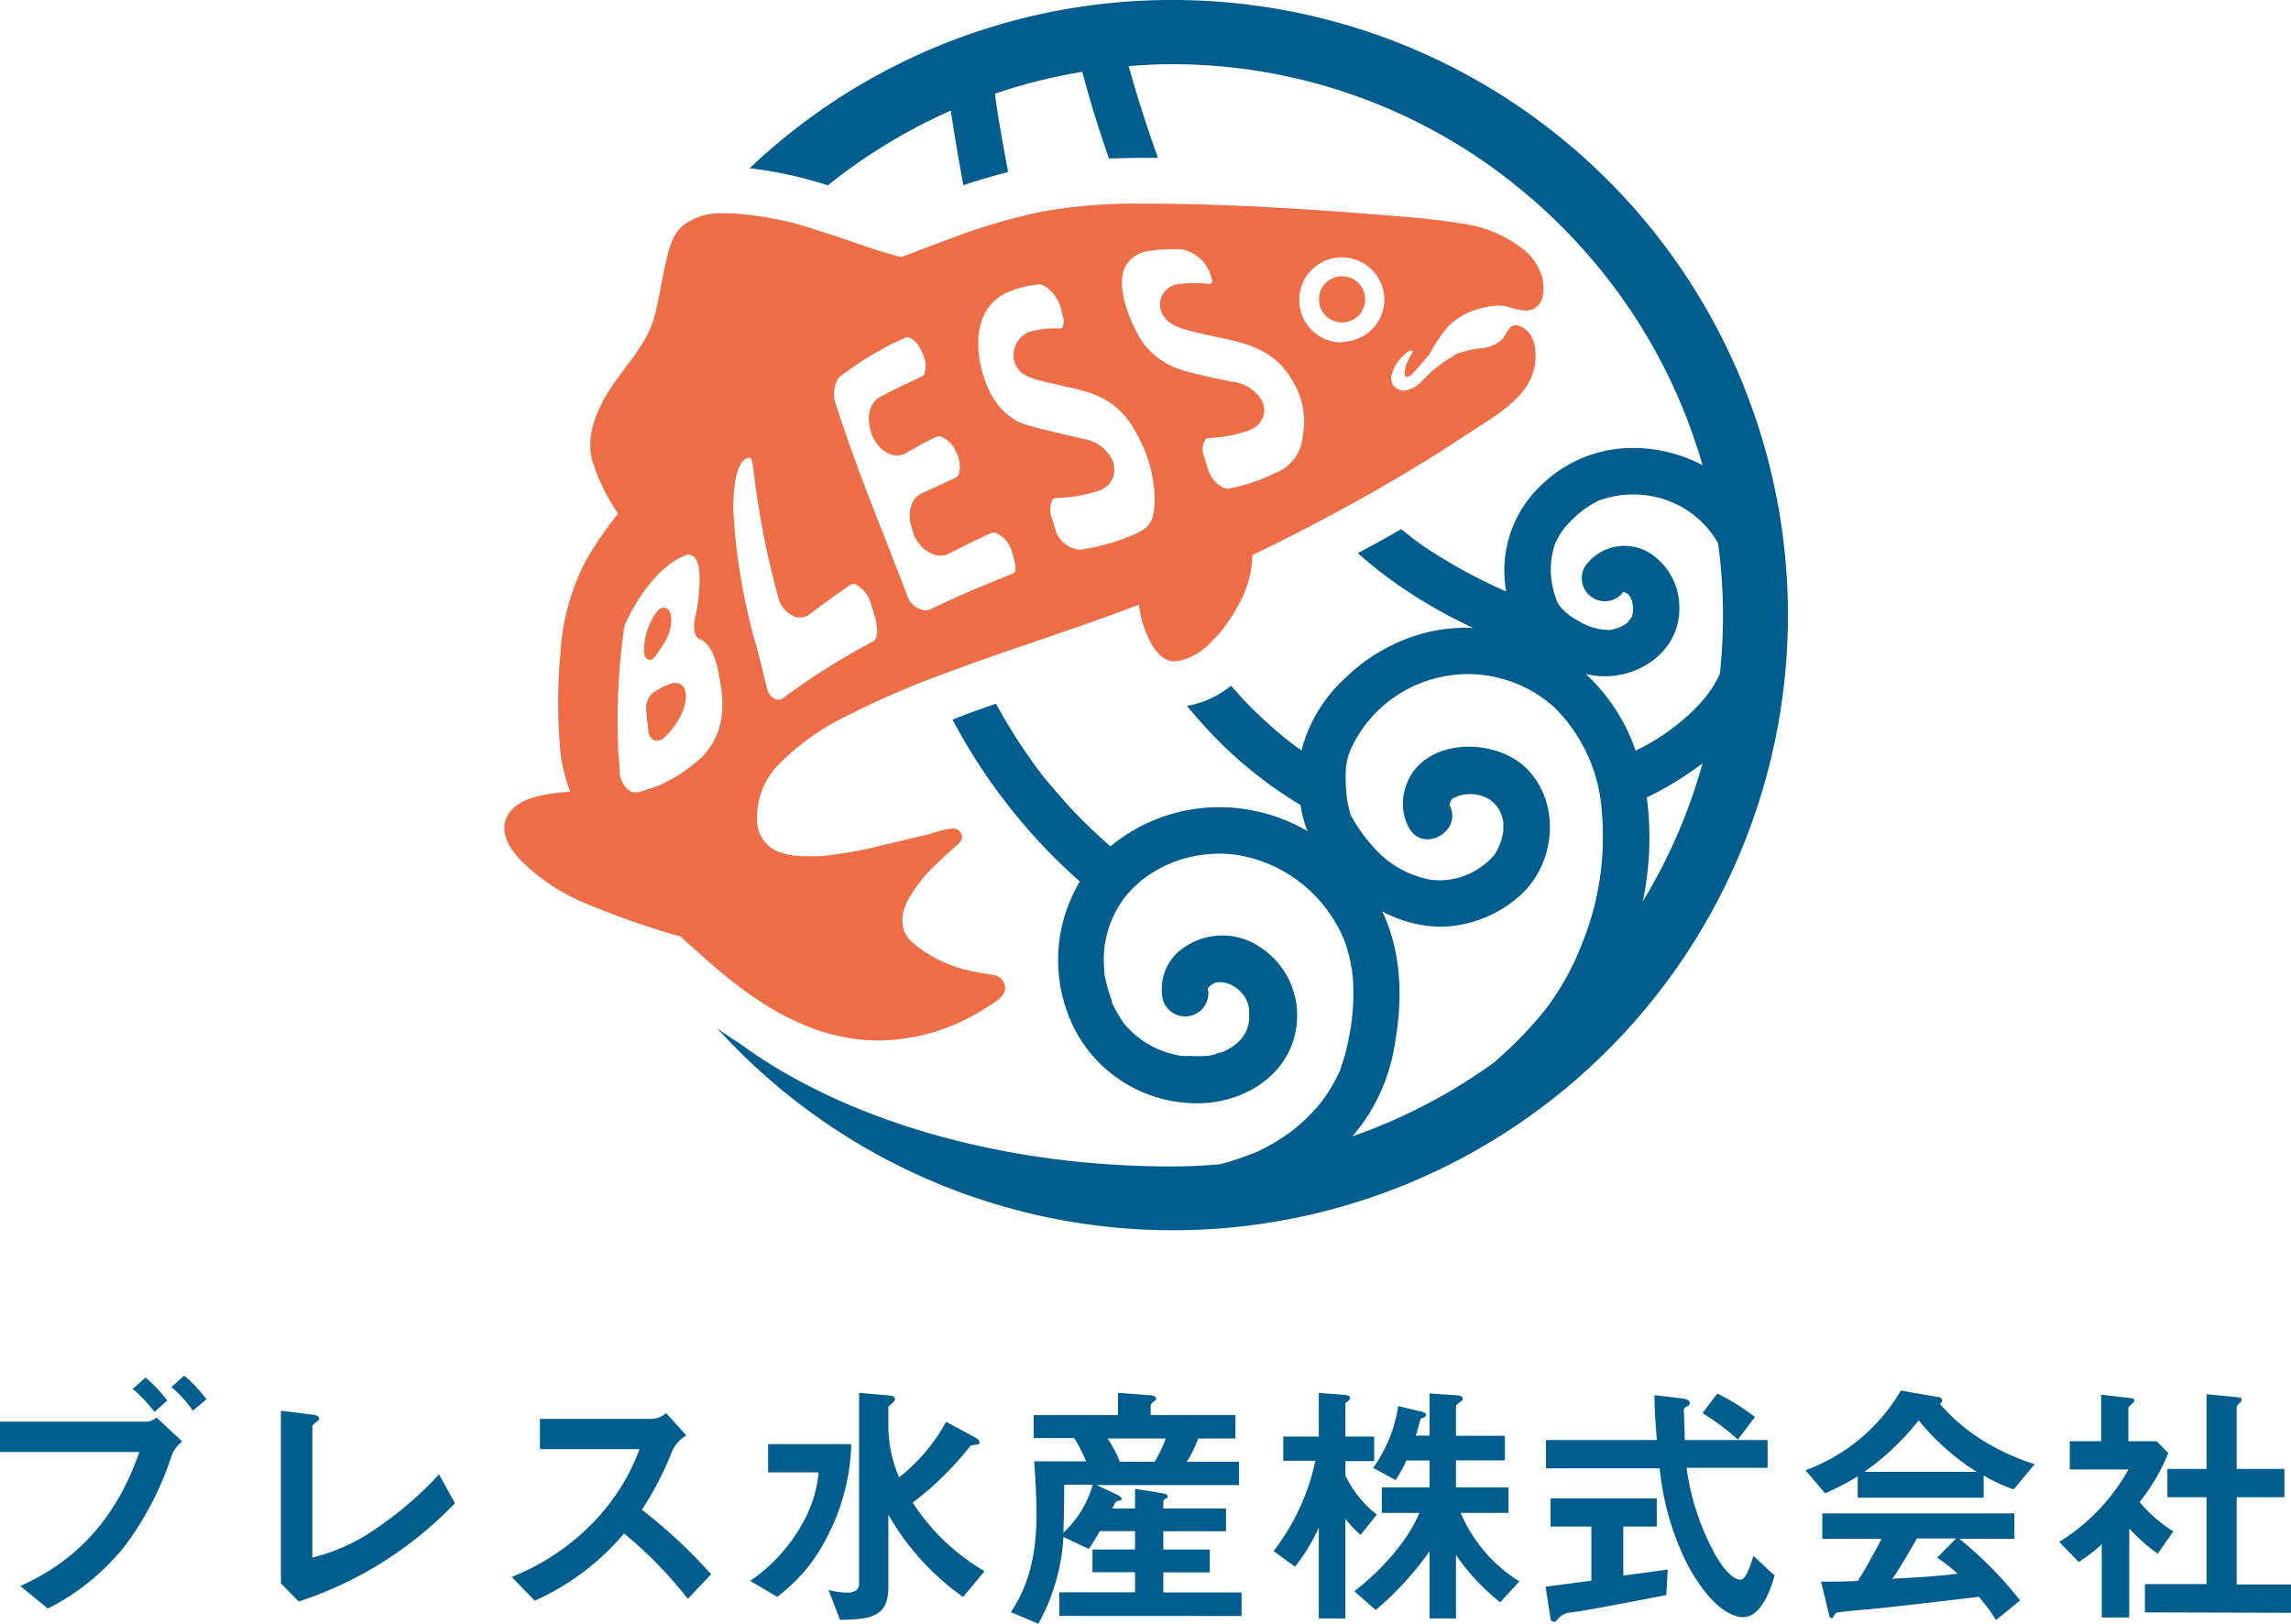 <svg xmlns="http://www.w3.org/2000/svg" viewBox="0 0 234.14 165.93"><defs><style>.cls-1{fill:#ed6d46;}.cls-2{fill:#005d8d;}</style></defs><g id="レイヤー_2" data-name="レイヤー 2"><g id="レイヤー_1-2" data-name="レイヤー 1"><path class="cls-1" d="M137.16,28.23a2.36,2.36,0,1,0,2.36,2.36A2.36,2.36,0,0,0,137.16,28.23Z"/><path class="cls-1" d="M66.37,67.43a.72.72,0,0,0,.57-.33,14.84,14.84,0,0,0,1.12-1.7c.68-1.24.73-2.83.09-3.22-.17-.1-.64-.26-1.18.54A7.13,7.13,0,0,0,65.83,66c0,.26,0,.38,0,.64,0,.53.27.69.4.73A.5.5,0,0,0,66.37,67.43Z"/><path class="cls-1" d="M69.47,69.88c-.63-.3-1.46.15-2.66.86a2,2,0,0,0-.77,1.8c.08.85.12,1.28.22,2.14a1.13,1.13,0,0,0,.67,1,.69.69,0,0,0,.28,0,.93.93,0,0,0,.65-.28c1.54-1.44,2.42-3.32,2.2-4.67A1.1,1.1,0,0,0,69.47,69.88Z"/><path class="cls-1" d="M143.56,38.26a.22.22,0,0,0,.23.25.77.77,0,0,0,.4-.15c.4-.4.81-.89,1.23-1.37.21-.26.44-.52.67-.78a15.49,15.49,0,0,1,1.75-2.66,6.68,6.68,0,0,1,3.39-2,6.4,6.4,0,0,1,1.89-.32,4.12,4.12,0,0,1,.86.09,9.39,9.39,0,0,0,1.94.42,1.74,1.74,0,0,0,1.2-.45c.71-.61.7-1.95.54-2.77a5.63,5.63,0,0,0-1.78-2.88,12.91,12.91,0,0,0-6.78-2.83c-3.24-.55-6.56-.71-9.83-1-7.47-.57-15-1-22.48-1h-.25a53.05,53.05,0,0,0-10.38.88,62.87,62.87,0,0,0-9.49,2.87c-1.52.56-3,1.12-4.56,1.71-2.78-.68-5.46-1.79-8.19-2.61a33.67,33.67,0,0,0-9.42-1.87c-.36,0-.71,0-1.06,0a6.12,6.12,0,0,0-3.73,1.34c-1.13,1-1.44,2.75-1.77,4.18-.39,1.73-.63,3.52-1.12,5.23-.72,2.54-2.64,4.55-4.11,6.68s-2.91,5-2.2,7.76a19.56,19.56,0,0,0,2.66,5.5,38,38,0,0,0-3.32,4.87,23.21,23.21,0,0,0-2.57,9.38,55,55,0,0,0,0,10.18,17.09,17.09,0,0,0,1,4,18.38,18.38,0,0,0-2.45.28c-1.39.25-3.06.73-3.87,2-1,1.62,0,3.4,1.15,4.62a20.51,20.51,0,0,0,6.64,4.47,85.82,85.82,0,0,0,9.63,3.38l.12,0c.4.37.8.75,1.23,1.09,5.43,5,11.46,9.58,19.15,9.58h.08A20.57,20.57,0,0,0,100.75,103c.9-.56,2.47-1.33,1.82-2.64a1.41,1.41,0,0,0-1.09-.73c-.84-.16-1.68-.25-2.51-.47a13.44,13.44,0,0,1-5.79-2.9c-1.29-1.23-1.13-2.88-.35-4.35a15.48,15.48,0,0,1,3.08-3.81c.58-.56,1.18-1.11,1.79-1.64.4-.34.79-.71.54-1.27a.92.92,0,0,0-.94-.52,9.79,9.79,0,0,0-2.21.54c-1.58.38-3.15.76-4.73,1.12a40.11,40.11,0,0,1-6.68,1.17c-.41,0-.82,0-1.24,0a8,8,0,0,1-2.78-.42,3.47,3.47,0,0,1-2.29-3.24A7.74,7.74,0,0,1,79.7,78a25.15,25.15,0,0,1,6.9-4.87,90.09,90.09,0,0,1,10.05-4.34c6.54-2.46,13.24-4.5,19.76-7a9.82,9.82,0,0,0,.87,3.19c.49,1.13,1.35,2.6,2.75,2.6h.1a6,6,0,0,0,3.55-1.87,14.83,14.83,0,0,0,2.83-3.79A11.12,11.12,0,0,0,128,56.72c3.73-1.78,7.39-3.69,11-5.7,3.75-2.09,7.43-4.31,11-6.68,2.59-1.72,6.38-3.68,6.87-7.1.2-1.39,0-3.22-1.44-3.87a1.32,1.32,0,0,0-.53-.13c-.75,0-.92,1-1.5,1.55a3.51,3.51,0,0,1-2.12.8,12.26,12.26,0,0,0-2.41.57l-.44.29a13.51,13.51,0,0,0-3.23,2.62,3,3,0,0,1-1.7.85,1.53,1.53,0,0,1-1.12-.54,1.42,1.42,0,0,1-.1-1.25,3.48,3.48,0,0,1,.42-.92,3.56,3.56,0,0,1,.66-.81c.21-.18.56-.58.84-.58a.26.26,0,0,1,.21.11,8.63,8.63,0,0,0-.76,1.52A5.78,5.78,0,0,0,143.56,38.26ZM71.9,77.2a15.75,15.75,0,0,1-4.66,3.11c-.78.28-1.15.41-1.89.61a1.28,1.28,0,0,1-1.13-.19,2.63,2.63,0,0,1-.9-2c0-.66-.08-1.29-.13-1.88a69.06,69.06,0,0,1,.59-12.69c.06-.56,2.72-6.16,6.43-7.47.19-.07,1.13,0,1.26,1.66A17.67,17.67,0,0,1,71,63.3c-.15.69-.09,1.79.5,2s1.42,1,1.89,3.17l0,.1C73.82,70.7,74.59,74.22,71.9,77.2ZM89.19,65.57a71.63,71.63,0,0,0-9.13,5.75.81.81,0,0,1-.8.14,1.67,1.67,0,0,1-.91-1.26c-.35-1.44-.68-2.74-1-4A61.54,61.54,0,0,1,74.94,52c0-1.33.16-3.62.66-4.34a1.32,1.32,0,0,1,1.07-.91,2.64,2.64,0,0,1,.32,1.1,85.21,85.21,0,0,0,2.5,13,3,3,0,0,0,1.7,2.17,1.75,1.75,0,0,0,1.67-.33h0c1.17-.9,2.09-1.56,3.08-2.25l.89-.63a.65.65,0,0,1,.61-.08A3,3,0,0,1,89,61.7l.32,1C89.53,63.4,90,65.13,89.19,65.57Zm14.42-7C100.12,60,98.37,60.7,95,62.3a1.38,1.38,0,0,1-1-.07A2.13,2.13,0,0,1,92.77,61c-.85-2.22-1.61-4.16-2.32-6-1.84-4.65-3.28-8.33-5-13.6a3.16,3.16,0,0,1,.26-2.8,31.74,31.74,0,0,1,6.86-4.11.41.41,0,0,1,.19,0l.17,0A2.65,2.65,0,0,1,94.22,36a2.9,2.9,0,0,1,.29,2.09.63.63,0,0,1-.36.42c-1.91.88-2.75,1.28-4.24,2.08-1.1.58-1.44,2.23-.79,3.84a3.39,3.39,0,0,0,1.88,2,1.9,1.9,0,0,0,1.57-.12c1.15-.65,1.76-1,3.12-1.67a.74.74,0,0,1,.55,0,3,3,0,0,1,1.5,1.6v0A3,3,0,0,1,98,48.41a.74.74,0,0,1-.34.42c-1.43.63-2.13,1-3.49,1.6-1.19.57-1.55,2.29-.82,4l0,.11a3.64,3.64,0,0,0,2,2.09A2,2,0,0,0,97,56.57c1.64-.84,2.5-1.26,4.25-2.08a.73.73,0,0,1,.61,0,3.11,3.11,0,0,1,1.53,1.77l0,.1C103.82,57.55,103.91,58.42,103.61,58.54Zm14.38-7c-.1,1.85-.57,2.45-2.48,3.22a22.12,22.12,0,0,1-5.07,1.38,2.82,2.82,0,0,1-2.57-2c-.15-.51-.22-.76-.38-1.27a2.25,2.25,0,0,1,.06-1.8.44.44,0,0,1,.38-.21,15.19,15.19,0,0,0,4.4-.76,2.26,2.26,0,0,0,1.29-3.23,4,4,0,0,0-3-2.07l-1.58-.37c-4.19-1-4.61-1.1-5.52-1.69a6.93,6.93,0,0,1-2.43-2.87c-1-2.07-1.56-5.15-.67-7.39a4.85,4.85,0,0,1,2.91-2.78,10.48,10.48,0,0,1,2.87-.67h0c.67,0,1.9,1.09,2.25,2.55l.17.7a1.5,1.5,0,0,1-.07,1.18s-.06.07-.22.08a9.3,9.3,0,0,0-3.12.35,2.46,2.46,0,0,0-1.44,1.42,2.43,2.43,0,0,0,0,1.91c.61,1.24,1.58,1.46,5.21,2.27l.28.06c3,.68,5.33,1.46,7.18,5.27A13.68,13.68,0,0,1,118,51.5Zm15.14-6.89a4.39,4.39,0,0,1-2.85,3.68,18.51,18.51,0,0,1-4.63,1.56c-.68.15-1.83-.73-2.2-2l-.38-1.23a2,2,0,0,1,.08-1.71.44.44,0,0,1,.35-.22,13.48,13.48,0,0,0,4.19-.8,2.3,2.3,0,0,0,1.39-1.35,2.13,2.13,0,0,0-.18-1.78,4,4,0,0,0-3-1.82c-5.38-1.1-5.86-1.38-7-2.06a7.22,7.22,0,0,1-2.6-2.76C115.1,32,114.13,29,115,27.24a3.16,3.16,0,0,1,2.54-1.6,12.92,12.92,0,0,1,2.26-.17c.3,0,.61,0,.93,0a3.94,3.94,0,0,1,2.88,2.3l.2.58c.11.34.06.53,0,.58s-.16.09-.38.08a11.65,11.65,0,0,0-3.18.06,2.17,2.17,0,0,0-1.54,1.25,2.09,2.09,0,0,0,.14,1.87c.71,1.17,1.84,1.46,5.65,2.28,2.94.63,5.72,1.23,7.59,4.42A7.91,7.91,0,0,1,133.13,44.61Zm4-9.68a4.35,4.35,0,1,1,4.35-4.34A4.35,4.35,0,0,1,137.16,34.93Z"/><path class="cls-2" d="M119.75,0A62.62,62.62,0,0,0,76.61,17.19a42.14,42.14,0,0,1,8,1.75A56.73,56.73,0,0,1,97.17,11.3q.57,3.82,1.29,7.63c1.46-.49,3-.95,4.57-1.35-.5-2.67-1-5.35-1.35-8a55.3,55.3,0,0,1,8.93-2.24c.79,3,1.71,5.93,2.72,8.85,1,0,2.09-.06,3.21-.06h.27l1.54,0q-1.68-4.62-3-9.38c1.44-.11,2.9-.19,4.37-.19a56,56,0,0,1,34.71,12l1.3,1.06.94.79a56.91,56.91,0,0,1,4.52,4.4h0A56.36,56.36,0,0,1,174,47.54a15.22,15.22,0,0,0-7.09-1.76,13.34,13.34,0,0,0-9.27,3.68,12,12,0,0,0-3.72,10.92s0,0,0,.06l-.5-.22a55.67,55.67,0,0,1-7.75-4.28c-.85-.58-1.66-1.21-2.46-1.87l-1.89,1.08-2.55,1.38c.81.71,1.63,1.41,2.49,2.06a50.15,50.15,0,0,0,9.31,5.58,16.88,16.88,0,0,0-6.11.85,18.62,18.62,0,0,0-7,4.29,15.2,15.2,0,0,0-4.35,7c0,.13-.05.26-.08.38-.25-.17-.5-.34-.74-.52l-.52-.39c.54.4-.12-.1-.23-.18a47.19,47.19,0,0,1-4.18-3.82c-.54-.55-1-1.12-1.56-1.7a9.78,9.78,0,0,1-4.5,2.06c.57.67,1.14,1.34,1.74,2a43.16,43.16,0,0,0,9.88,8.13,11.8,11.8,0,0,0,.56,2.29c.05.13.11.26.16.38a18,18,0,0,0-8.82-2.45,17.42,17.42,0,0,0-11.33,4c-1.21-1.06-2.39-2.16-3.5-3.32-.74-.77-1.46-1.57-2.15-2.38l-1-1.17-.52-.66c.48.6-.12-.16-.22-.3a57.55,57.55,0,0,1-4.31-6.75c-1.16.4-2.31.81-3.44,1.24l-1,.39a58.83,58.83,0,0,0,12.63,16.21l.39.33a15.58,15.58,0,0,0-.16,15.79,14.08,14.08,0,0,0,11.8,6.87c5.17.16,10.35-3.11,10.55-8.66a8.31,8.31,0,0,0-3.73-7.26,6.88,6.88,0,0,0-8.54.57,5.12,5.12,0,0,0-1.44,4.78,2.37,2.37,0,0,0,4.59-1.17v0a.73.73,0,0,0,.15-.17,1.47,1.47,0,0,1,.84-.45H125c.23.06.47.12.7.2s0,0,0,0a3.62,3.62,0,0,1,.43.24c.06,0,.33.24.37.26a4.25,4.25,0,0,1,.48.47,3.55,3.55,0,0,1,.51.85c.07.23.12.46.17.69,0,.06,0,.1,0,.12v.12c0,.22,0,.44,0,.66s0,.22,0,.33v0a6,6,0,0,1-.14.61c0,.08-.12.35-.15.44s-.2.35-.24.41a2.13,2.13,0,0,1-.16.25l-.1.12a5.73,5.73,0,0,1-.89.79c-.24.15-.49.3-.74.43l-.34.16c-.32,0-.65.21-1,.28l-.5.1-.29,0a8.84,8.84,0,0,1-1.26,0c-.22,0-.45,0-.67,0l-.33,0h-.06a9.45,9.45,0,0,1-5.24-2.58c-.22-.22-.43-.45-.64-.68l.09.11-.09-.12h0c-.18-.19-.11-.14,0,0a2.2,2.2,0,0,1-.17-.25,16.33,16.33,0,0,1-1.1-1.91.8.8,0,0,1,0-.11l0-.1c-.08-.21-.16-.41-.23-.63a12.78,12.78,0,0,1-.41-1.5,5,5,0,0,1-.16-1.17,14.28,14.28,0,0,1,0-1.85,10.63,10.63,0,0,1,2.29-5.64,12.22,12.22,0,0,1,2.1-1.94,13.78,13.78,0,0,1,2.57-1.39,13.17,13.17,0,0,1,6.52-.8,14.3,14.3,0,0,1,10.29,7.15,10.54,10.54,0,0,1,1.1,2.57c.14.48.26,1,.36,1.45,0,.25.09.5.13.75s0,0,0,0c0,.17,0,.34.05.51a22.71,22.71,0,0,1-.46,6.58,17,17,0,0,1-.42,1.74c-.06.21-.14.43-.21.64l-.12.33,0,.14c.1-.29-.16.35-.23.49l-.39.77a16.26,16.26,0,0,1-.92,1.5c-.16.24-.33.46-.5.69l-.08.1-.36.42a18.06,18.06,0,0,1-1.43,1.47c-.26.24-.52.46-.79.68l-.18.15c-.14.1-.27.21-.41.3a20.13,20.13,0,0,1-2,1.27c-.36.2-.72.38-1.08.56l-.57.26-.1,0-.22.1a28.29,28.29,0,0,1-2.69.9l-.44.11c-1.59.13-3.2.22-4.83.22h-.13c-17.91,0-33.82-5-44.11-12.58-.79-.5-1.56-1-2.32-1.58A62.86,62.86,0,1,0,119.75,0Zm43.54,51.18-.17.08S163.21,51.21,163.29,51.18Zm-1.51,45a27.21,27.21,0,0,1-3.85,7,40.16,40.16,0,0,1-4.8,5l-.44.4a56.86,56.86,0,0,1-14.48,7.55c.34-.41.68-.82,1-1.26a19,19,0,0,0,3.31-8c.85-4.65.77-9.49-1.26-13.74a12.82,12.82,0,0,0,6.08,1.57,12.4,12.4,0,0,0,7.79-3c3.77-3.13,4.49-9.34,1.05-13s-11.61-3.33-12.7,2.42A5.07,5.07,0,0,0,144,84.6c1.48,2.66,5.54.31,4.13-2.35v0l.09-.27a.33.33,0,0,1,0-.06,3.43,3.43,0,0,0,.23-.31l.07-.08.11,0s.32-.15.36-.18a4.13,4.13,0,0,1,2.19-.09,5,5,0,0,1,.51.16l.37.18.34.21.33.3.25.29a2.46,2.46,0,0,1,.22.34,2.59,2.59,0,0,1,.17.33c0,.07.12.29.13.34s.09.37.14.56l0,0s0,0,0,0c0,.18,0,.37,0,.55s0,.36,0,.34a5.68,5.68,0,0,1-.83,2.36.66.66,0,0,0-.06.12.3.3,0,0,0-.08.08c-.14.16-.29.32-.44.47s-.25.22-.38.34-.26.19-.32.24a7.24,7.24,0,0,1-5.36,1.42,10.08,10.08,0,0,1-5.64-3.15,16.45,16.45,0,0,1-2-2.6c-.14-.22-.26-.46-.4-.68l-.1-.13a.35.35,0,0,0,0-.12,11.2,11.2,0,0,1-.36-1.52,18,18,0,0,1-.13-2.93,6.35,6.35,0,0,1,.61-2.42,13.18,13.18,0,0,1,20.76-4A16.5,16.5,0,0,1,163.71,83,29,29,0,0,1,161.78,96.19Zm6.1-4a31.77,31.77,0,0,0,.42-10.69A33,33,0,0,0,174,78,55.79,55.79,0,0,1,167.88,92.14Zm6.42-20.88Zm1.44-2.37c-.14.28-.28.55-.43.82-.29.51-.62,1-1,1.47l0,0-.31.37c-.21.24-.43.49-.65.72a22.45,22.45,0,0,1-6.19,4.4,19.1,19.1,0,0,0-5.11-7.85c4.48,1.15,9.67-1.83,9.58-6.79a6.6,6.6,0,0,0-3-5.54A4.93,4.93,0,0,0,162,57.86a2.36,2.36,0,0,0,3.89,2.66H166a.46.46,0,0,1,.16.06,1.4,1.4,0,0,1,.26.16.29.29,0,0,1,.06.1c.22.35,0-.07.11.14l.13.24.09.23c0,.1.08.49.09.52a3.59,3.59,0,0,0,0,.5c0,.11-.06.23-.08.34a.63.63,0,0,0,0,.15l-.1.13-.09.15-.21.26a1.45,1.45,0,0,1-.51.41,4,4,0,0,1-1.35.46,5.73,5.73,0,0,1-3.27-.94,5.82,5.82,0,0,1-1.48-1.06l-.32-.34-.13-.18a1.9,1.9,0,0,1-.37-.8,8.38,8.38,0,0,1-.36-4.34,6.71,6.71,0,0,1,.25-1,1.23,1.23,0,0,0,.06-.17l.13-.29a9,9,0,0,1,.5-.85c.09-.14.19-.27.28-.4s.1-.14,0,0l.15-.18a15.06,15.06,0,0,1,1.33-1.32l.47-.38.6-.41c.33-.21.68-.38,1-.57l0,0,.28-.08a11.88,11.88,0,0,1,1.3-.35,10.48,10.48,0,0,1,4.21.07,9.87,9.87,0,0,1,6.4,4.73,56.23,56.23,0,0,1,.5,7.38,57.54,57.54,0,0,1-.31,5.9A.69.69,0,0,0,175.74,68.89Zm-9.83-8.37h0Zm-.09,0c-.17.18-.15,0,0,0Z"/><path class="cls-2" d="M115,104.67l0,0,0,0Z"/><path class="cls-2" d="M17.58,148.65a32.1,32.1,0,0,1-4.87,9.4,23.8,23.8,0,0,1-7.82,6.33l-2.81-2.3c3-1.39,9-4.49,12.16-13.7H0v-3.1H15.12a1.75,1.75,0,0,0,.88-.43l2.62,2.46A3.36,3.36,0,0,0,17.58,148.65Zm-1.79-4.36a14.9,14.9,0,0,0-2.22-2.35l1.31-1.17a14.54,14.54,0,0,1,2.21,2.35Zm3.92-.13a11.89,11.89,0,0,0-2.19-2.41l1.31-1.17A14.16,14.16,0,0,1,21.1,143Z"/><path class="cls-2" d="M30.53,163.66l-1.82-1.85V144.16l3.18.4c.19,0,.72.11.72.37,0,.11,0,.16-.26.38-.41.32-.43.34-.43.45v13.41a19.46,19.46,0,0,0,6.57-3,37.13,37.13,0,0,0,6.38-5.5l1.63,2.94A38.8,38.8,0,0,1,30.53,163.66Z"/><path class="cls-2" d="M70.3,163.39a42.52,42.52,0,0,0-6.52-6.68,25.71,25.71,0,0,1-9.13,6.87l-2.35-2.43a23.83,23.83,0,0,0,8.52-5.77,21.36,21.36,0,0,0,4.54-7.29H55.18V145H66.7a2.54,2.54,0,0,0,1.38-.59l2.06,2.27a3.71,3.71,0,0,0-1.44,1.6,32.58,32.58,0,0,1-3.1,6,53.21,53.21,0,0,1,7.08,6.59Z"/><path class="cls-2" d="M84.43,157.25a17.13,17.13,0,0,1-5,5.93l-2.76-1.63A17.07,17.07,0,0,0,82,155.7a12.73,12.73,0,0,0,1.66-5.24H78.5v-2.88H87A21.67,21.67,0,0,1,84.43,157.25Zm14,5.95a26.24,26.24,0,0,1-7.64-8.41v7.34c0,2.94-1.49,3.37-4.94,3.4l-1.18-3.05a7.79,7.79,0,0,0,1.93.27c.64,0,1.2-.21,1.2-.91v-19.5l2.78.24c.61.06.88.08.88.4,0,.16-.08.22-.32.46s-.35.26-.35.37v2a13.35,13.35,0,0,0,1.1,5.16,18.48,18.48,0,0,0,4.8-5.67l2.65,1.42c.53.29.77.45.77.67a.25.25,0,0,1-.26.24c-.51.05-.56.05-.7.16a32.71,32.71,0,0,1-5.87,5.77,21.89,21.89,0,0,0,7.34,7Z"/><path class="cls-2" d="M108.26,165.13v-2.41H116v-2.05h-4.35v-2.33H116v-1.87h-3.6c-.32.56-.67,1.15-1.13,1.82l-2.59-1.23a20.65,20.65,0,0,1-2.56,8.87l-2.81-1.18c1-1.55,2.62-4.27,2.62-9.93,0-.46,0-2.49-.24-5.48H111a14.28,14.28,0,0,0-1.22-2.38h-4.14v-2.35h8.62v-2.27l3.26.24c.14,0,.64.06.64.35,0,.13-.16.24-.24.29s-.32.24-.32.46v.93h8.66V147h-3.8a12.27,12.27,0,0,1-1.17,2.38h5.34v2.38H112.08l2.11,1c.34.19.45.29.45.4s0,.11,0,.11-.45.13-.53.16-.13.1-.43.72H116v-2l2.73.43c.26.06.61.11.61.32s-.13.19-.21.24-.24.16-.24.3v.72h6.41v2.32h-6.41v1.87h4.75v2.33h-4.75v2.05h8v2.41Zm.5-13.41c0,2.75-.05,3.82-.08,4.91a10.71,10.71,0,0,0,3-4.91ZM113.2,147a13.33,13.33,0,0,1,1.25,2.38H118a12.84,12.84,0,0,0,1.14-2.38Z"/><path class="cls-2" d="M139.05,156.85a10.26,10.26,0,0,1-1.55-1.66v10.2h-2.72V156.1a18.5,18.5,0,0,1-2.43,4l-2.19-1.6a22.62,22.62,0,0,0,4.27-9.22h-3.28V146.8h3.63v-4.46l2.43.19c.21,0,.77.05.77.32a.43.43,0,0,1-.21.32c-.11.08-.27.21-.27.29v3.34h2.94v2.51H137.5v1.47a11.25,11.25,0,0,0,3.21,4Zm14.27,6.89a21.79,21.79,0,0,1-4.52-4.84v6.49h-2.7v-6.86a32,32,0,0,1-5.5,6l-2.19-1.92c2.38-1.82,5.37-4.89,6.65-8h-3.84V152h4.88v-2.75h-2.37a13.05,13.05,0,0,1-1.1,2L140.34,150a14.6,14.6,0,0,0,2.56-6.31l2.27.54c.56.13.56.27.56.35s0,.21-.27.29c-.05,0-.29.13-.29.19-.21.77-.32,1.17-.48,1.65h1.41V142.4l2.68.18c.21,0,.72.06.72.35a.35.35,0,0,1-.22.29c-.42.35-.48.38-.48.51v3h5v2.51h-5V152h5.37v2.6h-4.89a15.23,15.23,0,0,0,6,7Z"/><path class="cls-2" d="M170.3,163c-2.32.46-7.74,1.47-7.77,1.47-.27.06-1.57.24-1.87.3a2,2,0,0,0-1.28.5c-.35.4-.37.46-.56.46a.34.34,0,0,1-.35-.3l-.51-3.28,4.68-.62V156h-4.17v-2.88h10.85V156H165.9v5c1.73-.21,2.29-.29,4.54-.61Zm8,2.27c-2.88,0-5.42-4.32-6.41-6.59a28.14,28.14,0,0,1-2.27-8.63H158v-2.89h11.33c-.16-2.13-.24-3.07-.24-4.59l2.4.29c.75.08,1.2.16,1.2.54,0,.13-.08.21-.29.32s-.32.26-.32.37c.08,1.6.08,2,.1,3.07h8.47V150h-8.28a25.31,25.31,0,0,0,3,9c1,1.71,1.89,2.43,2.51,2.43S179,159.6,179.2,159l2.16,2C181.15,161.81,180.13,165.23,178.26,165.23Zm-.69-18.16a24,24,0,0,0-3.61-2.7l1.5-2a20.84,20.84,0,0,1,3.85,2.4Z"/><path class="cls-2" d="M205.8,152.2a16.06,16.06,0,0,1-3.07-1.42v2.27H189.86v-2.19a24.63,24.63,0,0,1-3.34,1.74l-2-2.35a18.8,18.8,0,0,0,9.75-8.15l3.82.67c.21,0,.4.16.4.35a.37.37,0,0,1-.24.34,19.84,19.84,0,0,0,4.51,3.82,24.21,24.21,0,0,0,5.18,2.35ZM204,165.55a19.47,19.47,0,0,0-1.76-2.37c-3.66.45-9.67,1.12-10.45,1.2-.56.05-3.39.29-4,.4a.36.36,0,0,0-.27.19c-.16.32-.24.4-.32.4a.32.32,0,0,1-.24-.24l-.85-3.5c1.68,0,2.43,0,3.76-.08.67-1.07,1.23-2,2.43-4.3h-6.06v-2.59h19.63v2.59h-5.63a39.69,39.69,0,0,1,6.22,6.3Zm-7.93-20.38a26.33,26.33,0,0,1-5.53,5.24h11.48A24.36,24.36,0,0,1,196.11,145.17Zm1.92,14,1.92-1.95h-4c-1.26,2.21-2,3.39-2.51,4.11,2.24-.11,4.46-.24,6.67-.51A16.3,16.3,0,0,0,198,159.2Z"/><path class="cls-2" d="M220.52,158.77a18.5,18.5,0,0,1-2.91-2.57v9.09H214.8v-7.48a17.07,17.07,0,0,1-2.35,1.81l-2-2.05a20.34,20.34,0,0,0,7.08-7.4h-6v-2.89h3.21v-4.75l3.1.35c.16,0,.29.1.29.24a.37.37,0,0,1-.18.26c-.38.38-.43.43-.43.54v3.36h2.88l1.2,1.21a20.14,20.14,0,0,1-2.93,5,14.3,14.3,0,0,0,3.44,3Zm-1.31,6v-2.89h6.3V153h-4v-2.89h4v-7.63l3.29.32c.13,0,.29.1.29.24a.4.4,0,0,1-.13.26c-.21.22-.37.35-.37.46v6.35h4.88V153h-4.88v8.92h5.55v2.89Z"/></g></g></svg>